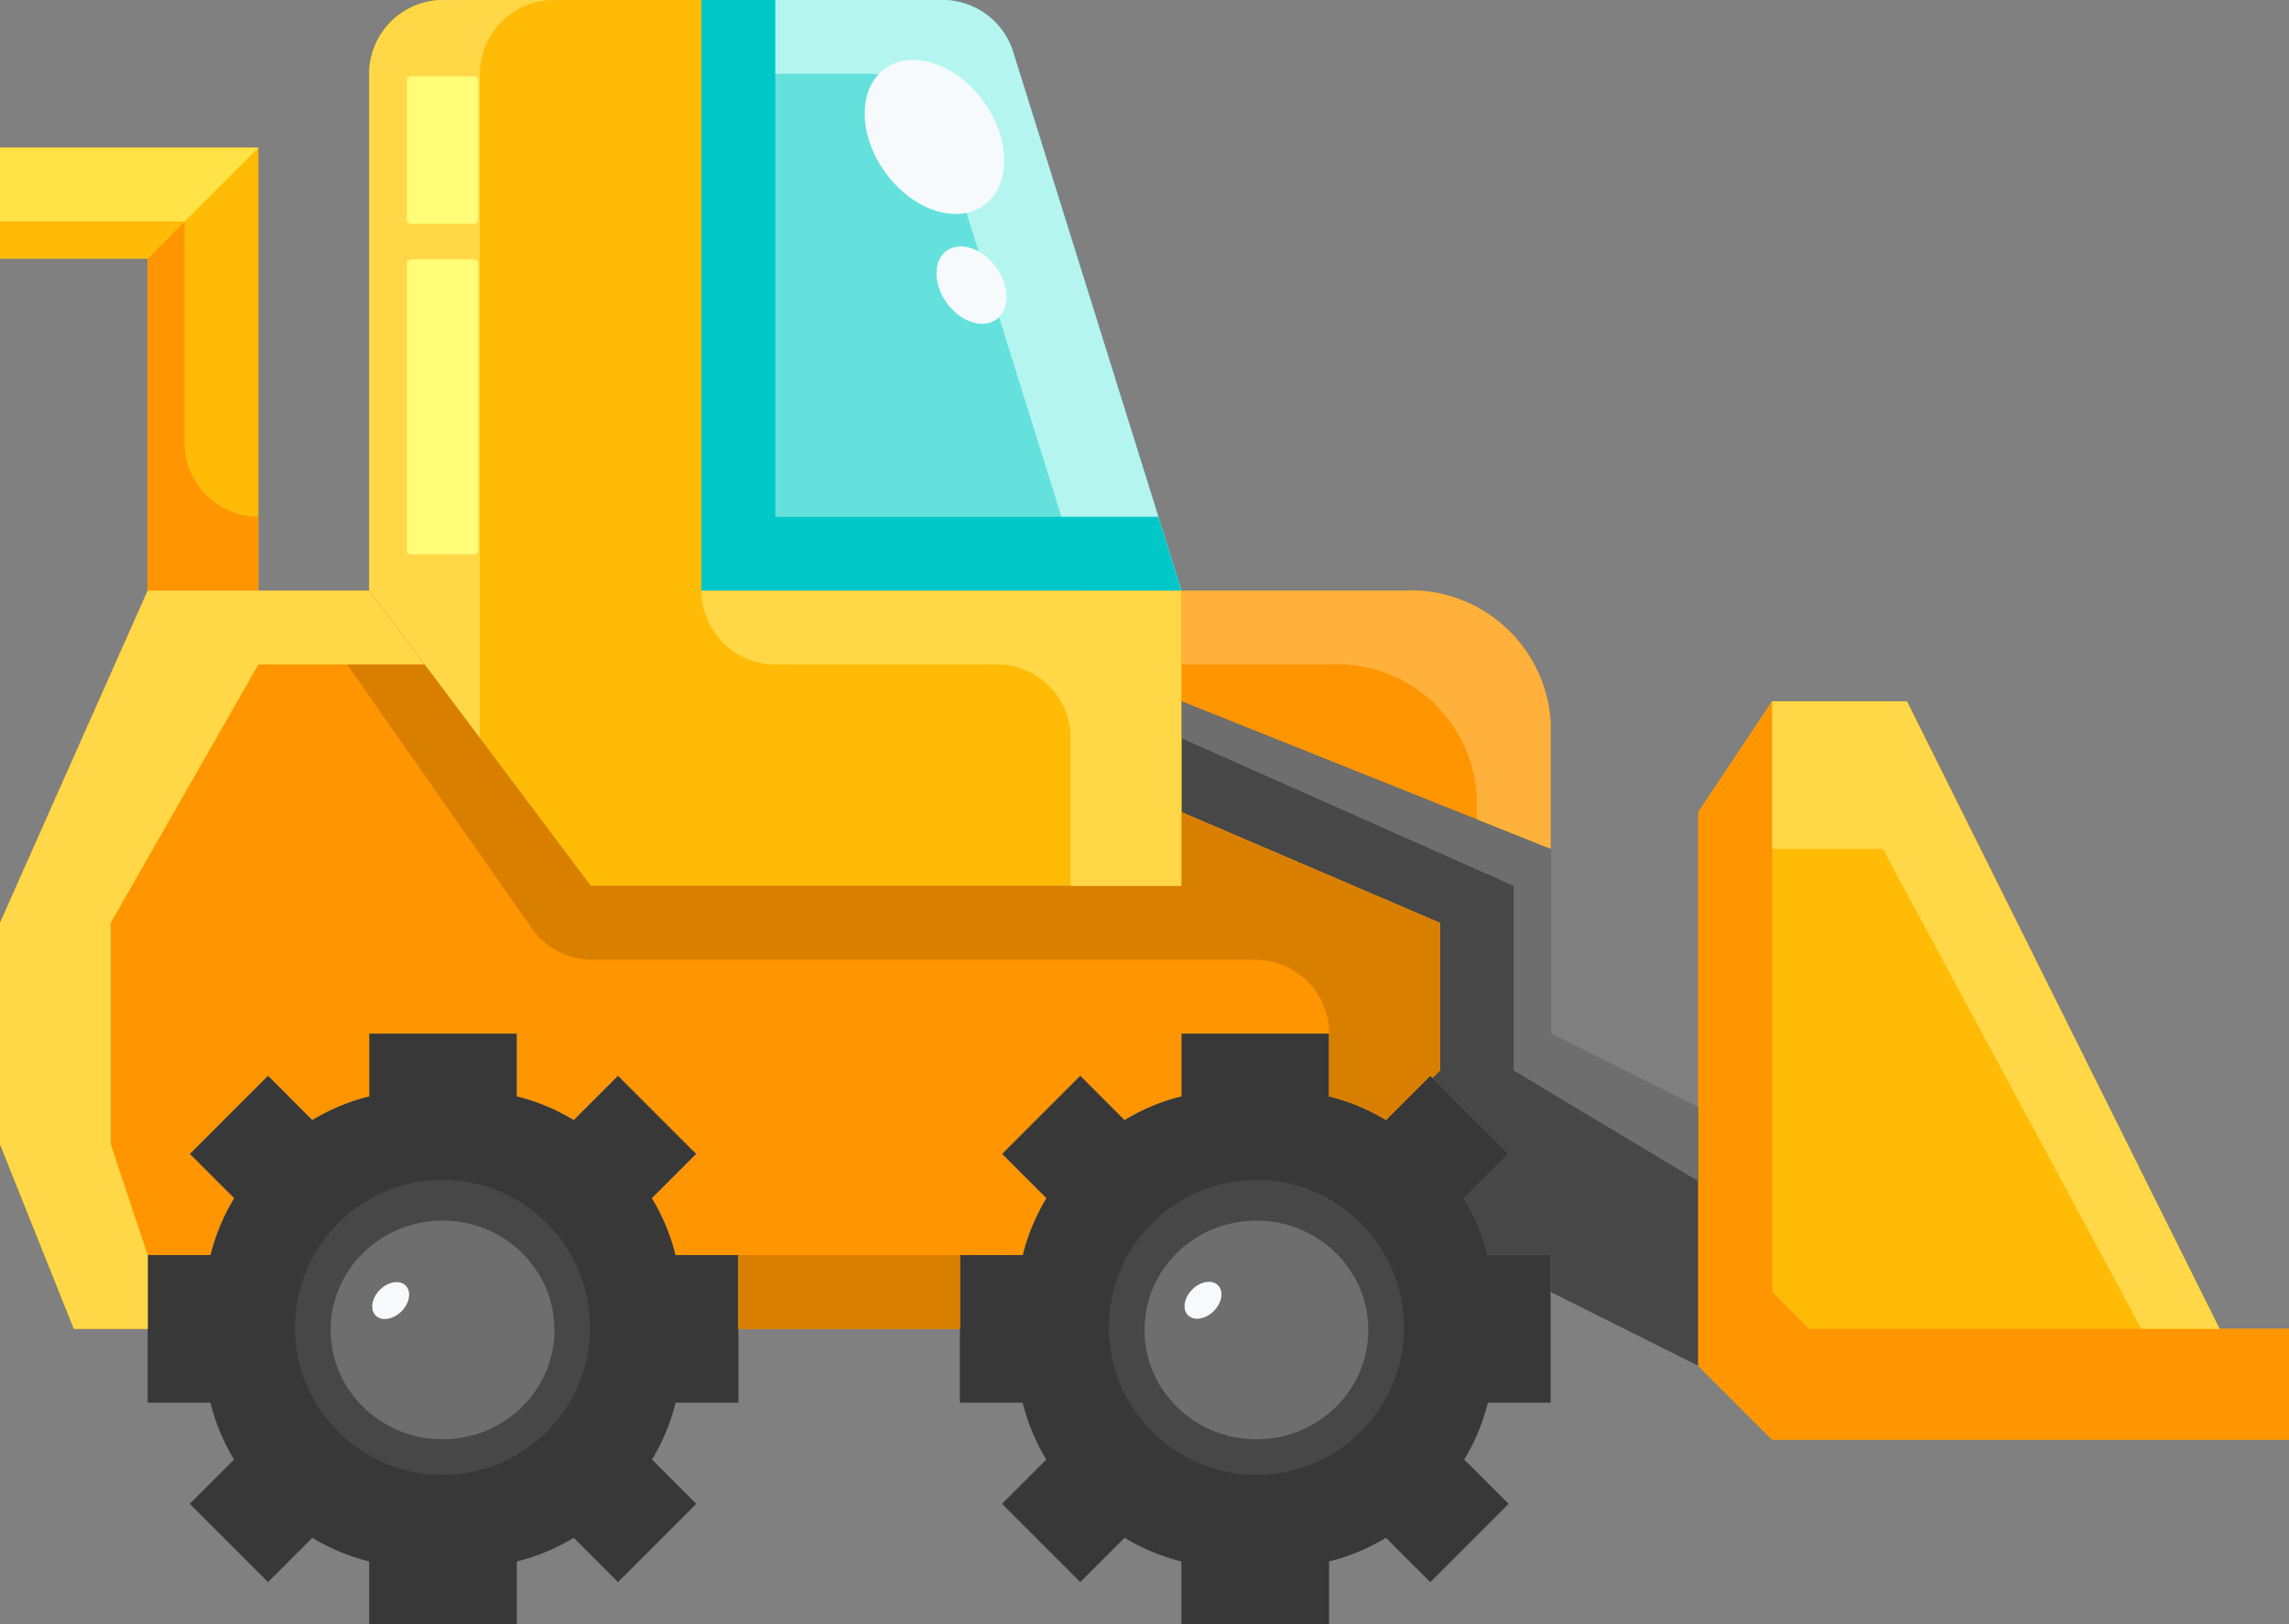 <svg xmlns="http://www.w3.org/2000/svg" id="Contact" width="619.273" height="439.484" viewBox="0 0 619.273 439.484"><rect x="0" y="0" width="619.273" height="439.484" fill="#808080" stroke="none"/><g id="_24-bull_dozer" data-name="24-bull dozer" transform="translate(0 0)"><path id="Trac&#xE9;_43703" data-name="Trac&#xE9; 43703" d="M125.918,133.859V14H56V43.965H95.953v89.894Z" transform="translate(-56 25.953)" fill="#ffbb05"></path><path id="Trac&#xE9;_43704" data-name="Trac&#xE9; 43704" d="M17,58.965,86.918,88.93v39.953l-2,2L105.5,151.456,93.51,163.442A55.036,55.036,0,0,1,99.9,178.824h16.98v9.988l39.953,19.977V138.871l-39.953-19.977V68.953L17,29Z" transform="translate(302.625 160.777)" fill="#474747"></path><path id="Trac&#xE9;_43705" data-name="Trac&#xE9; 43705" d="M31,10V169.812H160.848L115.3,23.984A20.056,20.056,0,0,0,96.223,10Z" transform="translate(158.777 -10)" fill="#64e1dc"></path><path id="Trac&#xE9;_43706" data-name="Trac&#xE9; 43706" d="M1,138.871v69.918l19.977,19.977H160.812V198.8H142.034L57.434,29H20.977L1,58.965Z" transform="translate(458.461 160.777)" fill="#ffbb05"></path><path id="Trac&#xE9;_43707" data-name="Trac&#xE9; 43707" d="M356.007,174.44l11.986,11.986,21.175-21.175-11.986-11.986a55.035,55.035,0,0,0,6.392-15.382h16.98V97.93h-16.98a55.036,55.036,0,0,0-6.392-15.382l11.986-11.986L368.592,49.986l-.6-.6L356.007,61.373a55.037,55.037,0,0,0-15.382-6.392V38H300.672V54.98a55.035,55.035,0,0,0-15.382,6.392L273.3,49.387,252.129,70.562l11.986,11.986a55.036,55.036,0,0,0-6.393,15.382h-16.98v39.953h16.98a55.034,55.034,0,0,0,6.392,15.382l-11.986,11.986L273.3,186.426,285.29,174.44a55.037,55.037,0,0,0,15.382,6.392v16.98h39.953v-16.98a55.038,55.038,0,0,0,15.382-6.393Zm-65.323-56.534a29.965,29.965,0,1,1,29.965,29.965A29.965,29.965,0,0,1,290.683,117.906ZM65.548,61.373,53.562,49.387,32.387,70.562,44.373,82.548A55.034,55.034,0,0,0,37.98,97.93H21v39.953H37.98a55.034,55.034,0,0,0,6.392,15.382L32.387,165.251l21.175,21.175L65.548,174.44a55.037,55.037,0,0,0,15.382,6.392v16.98h39.953v-16.98a55.035,55.035,0,0,0,15.382-6.393l11.986,11.986,21.175-21.175L157.44,153.265a55.035,55.035,0,0,0,6.392-15.382h16.98V97.93h-16.98a55.037,55.037,0,0,0-6.392-15.382l11.986-11.986L148.251,49.387,136.265,61.373a55.038,55.038,0,0,0-15.382-6.392V38H80.93V54.98A55.034,55.034,0,0,0,65.548,61.373Zm5.394,56.534a29.965,29.965,0,1,1,29.965,29.965A29.965,29.965,0,0,1,70.941,117.906Z" transform="translate(18.953 241.672)" fill="#383838"></path><path id="Trac&#xE9;_43708" data-name="Trac&#xE9; 43708" d="M410.543,115.946,340.625,85.981v19.977H180.812l-59.93-79.906H60.953L21,115.946v59.93l19.977,49.941H60.953V205.841h16.98a55.034,55.034,0,0,1,6.392-15.382L72.34,178.473,93.515,157.3,105.5,169.284a55.035,55.035,0,0,1,15.382-6.392v-16.98h39.953v16.98a55.037,55.037,0,0,1,15.382,6.392L188.2,157.3l21.175,21.175-11.986,11.986a55.036,55.036,0,0,1,6.392,15.382h16.98v19.977H280.7V205.841h16.98a55.035,55.035,0,0,1,6.392-15.382l-11.986-11.986L313.257,157.3l11.986,11.986a55.034,55.034,0,0,1,15.382-6.392v-16.98h39.953v16.98a55.035,55.035,0,0,1,15.382,6.392L407.946,157.3l.6.6,2-2ZM340.625,26.052V56.017L440.508,95.97V61.61a37.955,37.955,0,0,0-39.953-35.558Z" transform="translate(-21 133.761)" fill="#ff9500"></path><path id="Trac&#xE9;_43709" data-name="Trac&#xE9; 43709" d="M31,29.977V169.812l59.93,79.906H250.742V169.812H120.894V10H50.977A20.036,20.036,0,0,0,31,29.977Z" transform="translate(68.883 -10)" fill="#ffbb05"></path><path id="Trac&#xE9;_43710" data-name="Trac&#xE9; 43710" d="M96.93,44H37V63.977H96.93Z" transform="translate(162.766 295.601)" fill="#d97f00"></path><path id="Trac&#xE9;_43711" data-name="Trac&#xE9; 43711" d="M76.247,29.977H31V10H96.223A20.056,20.056,0,0,1,115.3,23.984l45.547,145.829H134.628L95.324,43.96A20.056,20.056,0,0,0,76.247,29.977Z" transform="translate(158.777 -10)" fill="#b4f5f0"></path><path id="Trac&#xE9;_43712" data-name="Trac&#xE9; 43712" d="M60.953,46.028H21V26.052H80.93A37.955,37.955,0,0,1,120.883,61.61V95.97l-19.977-7.991V81.587A37.955,37.955,0,0,0,60.953,46.028Z" transform="translate(298.625 133.761)" fill="#ffb13b"></path><path id="Trac&#xE9;_43713" data-name="Trac&#xE9; 43713" d="M160.812,198.8H30.965l-9.988-9.988V29L1,58.965V208.789l19.977,19.977H160.812Z" transform="translate(458.461 160.777)" fill="#ff9500"></path><path id="Trac&#xE9;_43714" data-name="Trac&#xE9; 43714" d="M67.977,10H97.941A20.037,20.037,0,0,0,77.965,29.977V209.765L48,169.812V29.977A20.036,20.036,0,0,1,67.977,10Z" transform="translate(51.883 -10)" fill="#ffd747"></path><path id="Trac&#xE9;_43715" data-name="Trac&#xE9; 43715" d="M95.953,43.965,125.918,14H56V43.965Z" transform="translate(-56 25.953)" fill="#ffe347"></path><path id="Trac&#xE9;_43716" data-name="Trac&#xE9; 43716" d="M116.883,68.953v49.941l39.953,19.977v19.977l-49.941-29.965V78.941L17,38.988V29Z" transform="translate(302.625 160.777)" fill="#6e6e6e"></path><path id="Trac&#xE9;_43717" data-name="Trac&#xE9; 43717" d="M43.977,26l59.93,79.906H263.719V85.93l69.918,29.965v39.953l-2,2-.6-.6-11.986,11.986a55.037,55.037,0,0,0-15.382-6.392v-16.98A19.977,19.977,0,0,0,283.7,125.883H104.316a19.975,19.975,0,0,1-16.358-8.517L24,26Z" transform="translate(55.906 133.812)" fill="#d97f00"></path><path id="Trac&#xE9;_43718" data-name="Trac&#xE9; 43718" d="M65.988,16V75.93A19.977,19.977,0,0,0,85.965,95.906v19.977H56V25.988Z" transform="translate(-16.047 43.93)" fill="#ff9500"></path><path id="Trac&#xE9;_43719" data-name="Trac&#xE9; 43719" d="M107.941,16H58v9.988H97.953Z" transform="translate(-58 43.93)" fill="#ffbb05"></path><path id="Trac&#xE9;_43720" data-name="Trac&#xE9; 43720" d="M130.883,105.906V65.953a19.977,19.977,0,0,0-19.977-19.977H50.977A19.977,19.977,0,0,1,31,26H160.848v79.906Z" transform="translate(158.777 133.812)" fill="#ffd747"></path><path id="Trac&#xE9;_43721" data-name="Trac&#xE9; 43721" d="M50.977,10V149.836H154.6l6.243,19.977H31V10Z" transform="translate(158.777 -10)" fill="#00c8c8"></path><path id="Trac&#xE9;_43722" data-name="Trac&#xE9; 43722" d="M32.845,68.953H2.88V29H39.337l84.6,169.8H102.763Z" transform="translate(476.557 160.777)" fill="#ffd747"></path><ellipse id="Ellipse_57" data-name="Ellipse 57" cx="39.909" cy="39.909" rx="39.909" ry="39.909" transform="translate(79.815 319.271)" fill="#474747"></ellipse><ellipse id="Ellipse_58" data-name="Ellipse 58" cx="39.909" cy="39.909" rx="39.909" ry="39.909" transform="translate(300.002 319.271)" fill="#474747"></ellipse><ellipse id="Ellipse_59" data-name="Ellipse 59" cx="30.276" cy="29.588" rx="30.276" ry="29.588" transform="translate(89.448 330.28)" fill="#6e6e6e"></ellipse><ellipse id="Ellipse_60" data-name="Ellipse 60" cx="30.276" cy="29.588" rx="30.276" ry="29.588" transform="translate(309.635 330.28)" fill="#6e6e6e"></ellipse><path id="Trac&#xE9;_43723" data-name="Trac&#xE9; 43723" d="M91.453,26h59.93l14.982,19.977H121.418L81.465,115.894v59.93l9.988,29.965v19.977H71.477L51.5,175.824v-59.93Z" transform="translate(-51.5 133.812)" fill="#ffd747"></path><g id="Groupe_39837" data-name="Groupe 39837" transform="translate(98.725 8.946)"><ellipse id="Ellipse_61" data-name="Ellipse 61" cx="22.833" cy="16.401" rx="22.833" ry="16.401" transform="translate(154.173 56.226) rotate(-125.88)" fill="#f6fafd"></ellipse><ellipse id="Ellipse_62" data-name="Ellipse 62" cx="11.467" cy="8.24" rx="11.467" ry="8.24" transform="translate(164.147 82.324) rotate(-125.88)" fill="#f6fafd"></ellipse><ellipse id="Ellipse_63" data-name="Ellipse 63" cx="4.125" cy="5.733" rx="4.125" ry="5.733" transform="translate(5.834 349.945) rotate(-135)" fill="#f6fafd"></ellipse><ellipse id="Ellipse_64" data-name="Ellipse 64" cx="4.125" cy="5.733" rx="4.125" ry="5.733" transform="translate(225.602 349.865) rotate(-135)" fill="#f6fafd"></ellipse></g><rect id="Rectangle_7902" data-name="Rectangle 7902" width="79.818" height="19.266" rx="1" transform="translate(110.091 150.002) rotate(-90)" fill="#fffd78"></rect><rect id="Rectangle_7903" data-name="Rectangle 7903" width="39.909" height="19.266" rx="1" transform="translate(110.091 60.551) rotate(-90)" fill="#fffd78"></rect></g></svg>